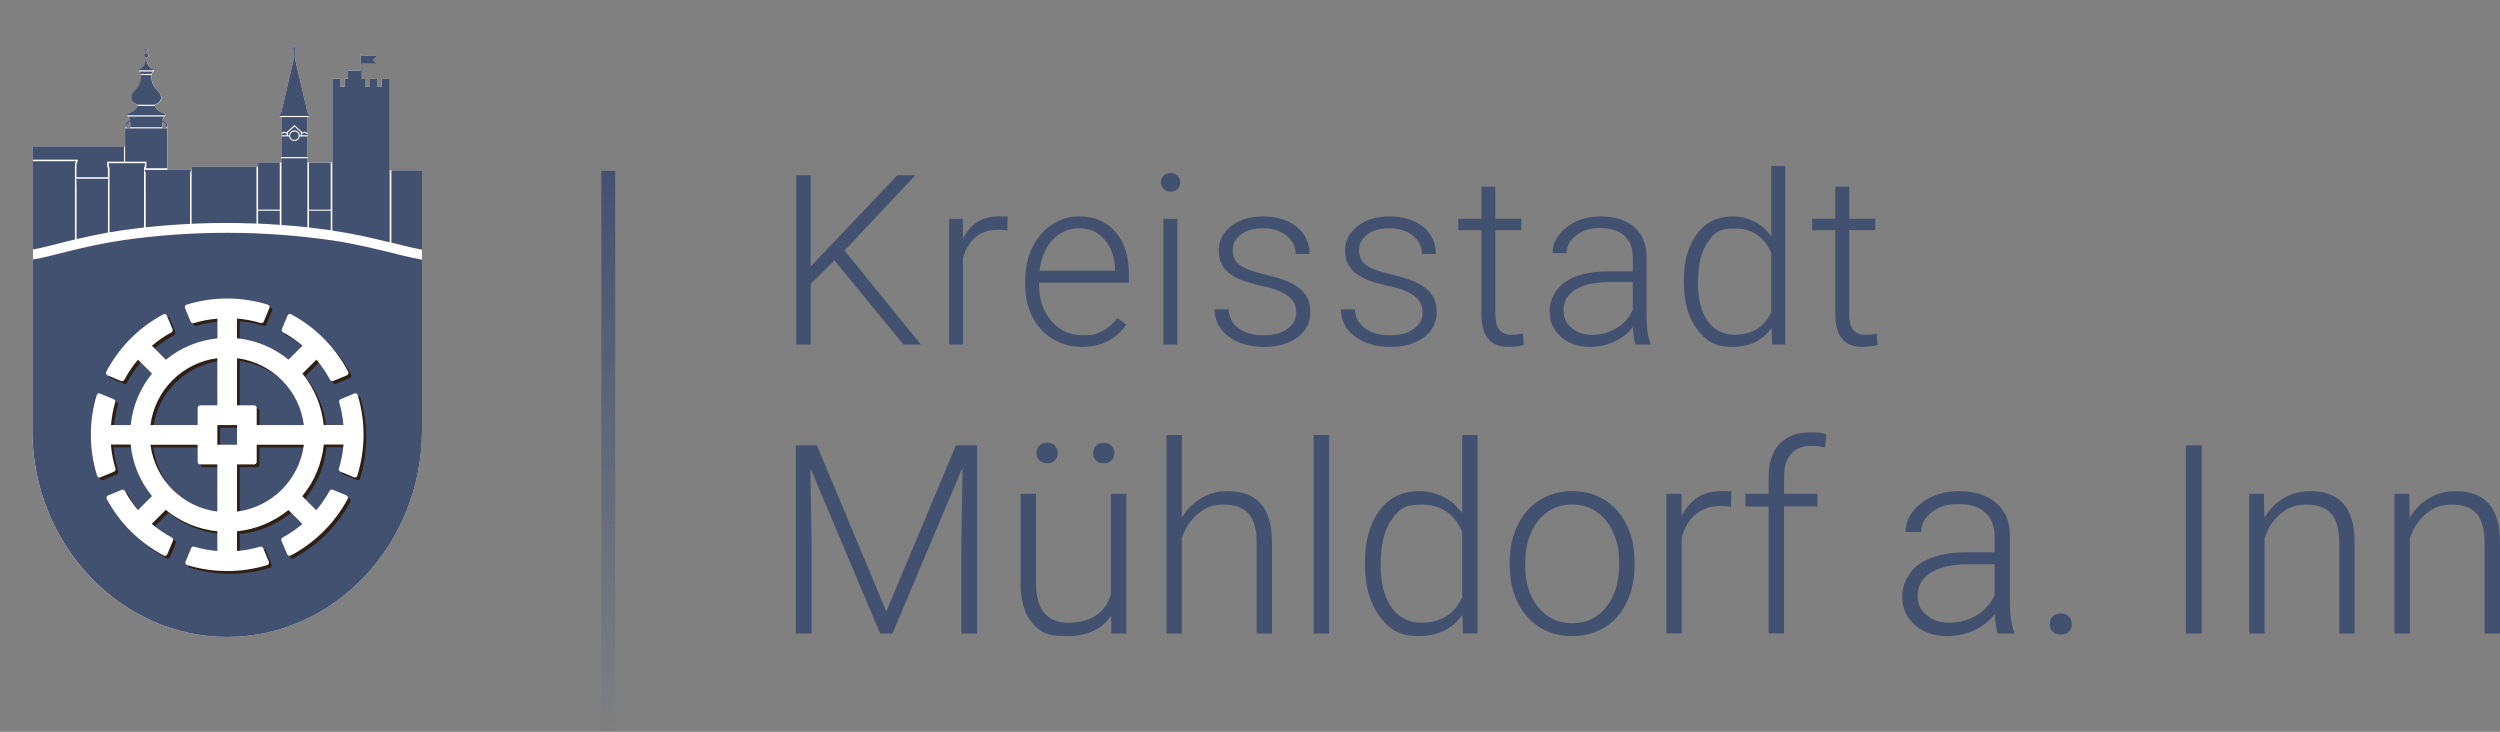 <?xml version="1.0" encoding="UTF-8"?>
<svg id="Layer_1" xmlns="http://www.w3.org/2000/svg" xmlns:xlink="http://www.w3.org/1999/xlink" version="1.1" viewBox="0 0 4520.7 1323.3">
  <rect x="0" y="0" width="4520.7" height="1323.3" fill="#808080" stroke="none"/>
  <!-- Generator: Adobe Illustrator 29.1.0, SVG Export Plug-In . SVG Version: 2.1.0 Build 142)  -->
  <defs>
    <style>
      .st0 {
        fill: #fff;
      }

      .st0, .st1, .st2 {
        fill-rule: evenodd;
      }

      .st3 {
        fill: url(#linear-gradient);
      }

      .st4, .st2 {
        fill: #435171;
      }

      .st1 {
        fill: #2e2014;
      }
    </style>
    <linearGradient id="linear-gradient" x1="1100" y1=".7" x2="1100" y2="1015.1" gradientTransform="translate(0 1324) scale(1 -1)" gradientUnits="userSpaceOnUse">
      <stop offset="0" stop-color="#435171" stop-opacity="0"/>
      <stop offset="1" stop-color="#435171"/>
    </linearGradient>
  </defs>
  <g id="Shadow">
    <path class="st1" d="M241,255.2h6.4v-11.6c-1.2.3-4.1,2.4-4.8,3-1.7,1.5-1.6,3.5-1.6,6.5v2.1h0Z"/>
  </g>
  <g id="Background">
    <path class="st0" d="M555.9,291.6h0v-5.1l1.2-1.9-1.3-.5h1.3c-.4-1.6-1.1-1.7-1.2-3.5h0v-33.9h0v-2h0v-4.6h0v-28.5l4.7-2c-1.5-3.1-4.1-4.8-4.8-8l-4.1-17.6c-6.1-25.7-11.9-51.9-18.1-77.5-.6-2.5-.4-5.6-.4-8.4.4-1.6,2-1.4,0-3.5v-5.9h3.7v-1.6h-3.7v-3.4h-1.6v3.3h-3.7c0,0,0,1.6,0,1.6h3.7c0,1.7,0,3.6,0,5.3,0,1.9-.5.5-.8,1.9-.3,1,.2,1.2.7,1.8,1.7,3.6-3.9,24.8-5.1,29.6l-17.3,74.2c-.8,3.7-3.8,5.4-4.8,8.2l4.7,2.1v28.5h0v3.7h0v2.9h0v33.5h0c0,2.1-.7,2-1.1,3.7h.4l-.4.5,1.1,2v7.4h-42.1v7.7h-120.3v5.7h-44.1v-75h0v-2h-2.5c-.6-3.4.8-3.8-1.7-6.3s-3.6-2.8-4.8-3.2v9.5h-2.6,2.6v2.1h6.6v-2h2.5c0-4.1.1-6.1-2.2-8.4-1.1-1.1-4.4-3.3-6.2-4.2.1-2.7,2-5.4,3.2-6.9l1.9-2.1h-69.1,69.1v-2.6c-4.2-1.3-8.3-3-11.5-5.3-3.8-2.7-5.3-4.7-7.8-9.1h0v-2.1c.7-.1,1.2-.4,2.5-1,10.8-5.1,12.2-14.6,4.3-22.7l-5.6-6.6c-2.7-3.6-4.8-7.6-6-12.3-1.3-5.3-.9-9.1-1.3-11v-2.1h-.2c.6-.2.7-1.2,2.1-2.5.5-.5,2-1.7,2.7-1.9v-2.1h-27.4,27.4v-1.5c-4.1-1-7.3-4-9.6-7.5-2.4-3.8-3.4-8.8-3.5-14.1,1.6-.3,3-1.5,3-3.4s-.7-2.6-1.7-3.2c-1.5-.9-1-.6-1-6.3h2.7v-1.9c-3.3,0-2.8.7-2.7-4h-1.8v3.9h-2.6c0,0-.1,2-.1,2h2.8v5.8c-.7.5-2.8,1.1-2.7,3.7,0,1.9,1.4,3,3,3.5,0,5.1-1.2,10.3-3.4,13.9-1.8,3-5.5,6.6-9.8,7.6v3.6h.2c1.3.6,3.7,2.6,4.3,4.5v2.1h18.4-18.3c-.2,8.2-1.5,13.8-4.9,19.9-5.3,9.3-15.2,13.5-12.4,23.7.9,3.5,3,5.5,5.2,7.1,1.3.9,2.5,1.6,4,2.2s1.6.6,2.1.7h-.6v2.2c-2.6,4.5-4,6.5-7.8,9.1-6,4.1-9.3,4.1-11.5,5.4v2.5l1.9,2.1c1.2,1.1,2.8,4.2,3.2,6.6l-3.3,2.1c-1.1.7-2.2,1.5-3,2.3-2.3,2.3-2.2,4.3-2.2,8.3h2.7-2.7v35H58.4v23.6h1.3v2.8h-1.3v159.8l1.3-.2v18.1l-1.3.2v308.3c0,205.6,158.5,373.8,352.3,373.8s352.3-168.2,352.3-373.8v-470h-58.4v-165.3h-14.4v14h-7.8v-14h-14.6v14h-7.8v-14h-6v-27.6c7.8-.3,19.1,0,27.3,0-.7-1.3-5.3-5.1-6.5-7,1.5-2.3,5.6-5.3,6.5-7h-27.2v-2.6h-2.1v29c-3.3,0-21-.2-22.7,0v15h-6.2v14c-2.2,0-6,.2-7.8-.1v-13.9h-14.5v151.2h-45v-2.2h.1ZM229,232.2h6.4v-11.6c-1.2.3-4.1,2.4-4.8,3-1.7,1.5-1.6,3.5-1.6,6.5v2.1h0Z"/>
  </g>
  <g id="Ebene_2">
    <path class="st2" d="M287.4,200.7c3.2,2.3,7.4,3.9,11.5,5.3v2.6h-69.1v-2.5c2.2-1.3,5.4-1.3,11.5-5.4,3.8-2.6,5.2-4.6,7.8-9.1h30.6c2.3,4.3,3.9,6.4,7.7,9.1h0ZM231.6,210.7h65.4c-1.1,1.5-3.1,4.1-3.2,6.8,1.9.9,5.1,3.1,6.2,4.2,2.3,2.3,2.2,4.3,2.2,8.4h-2.5c-.6-3.4.8-3.8-1.7-6.3s-3.6-2.8-4.8-3.2v9.5c-18.7,0-39.1.2-57.7,0v-9.5c-1.2.3-4.1,2.4-4.8,3-1.7,1.5-1.6,3.5-1.6,6.5h-2.7c0-4.1-.1-6,2.2-8.3s1.8-1.6,3-2.3l3.3-2.1c-.5-2.4-2.1-5.6-3.3-6.7h0ZM226.3,232.2h75.9v72.1h-39c.3-2.3,1.5.1,1.5-5s.1-4.7,0-6.9h-38.5v-60.2h0ZM224.2,265.1v27.2c.1,0-30.4,0-30.4,0-.1,2.4,0,4.8,0,7.2,0,5.4,1.3,1.2,1.3,6v14.9h-56.8v-17.2c0-3.2-.3-5,.7-7.9.4-1.3,2.1-5.5,2.1-6.6H58.5v-23.6h165.7ZM196.7,295.1h65.3v4.6c0,2.6-1.5,1.9-1.6,3.9-.1,1.8,0,3.8,0,5.6v102.2c-13.8,1.5-27.6,3.3-41.3,5.3-7.1,1-14.1,2.1-21.1,3.4-.1-39.3.1-71.7.1-112.2s.1-3.2,0-4.4c-.1-1.5-1.5-1.6-1.5-3.2v-5.2h.1ZM263.5,411.1c.1-33.9-.1-52.7-.1-89.1v-8.3c0-1.9-1.4-4.5-1.9-6.4h84c-.1,2-1.8,3.9-1.8,6.4v58.8c0,17.4-.1,21.1-.1,32.4-26.9,1.2-53.6,3.3-80.1,6.2h0ZM346.4,404.6v-103h117.4v102.7c-39.1-1.6-78.3-1.5-117.4.3h0ZM466.7,404.3v-23.2h39.2v25.5c-13-1-26.1-1.7-39.2-2.3h0ZM508.9,406.8v-120.6h47c0-.1,0,124.8,0,124.8-15.7-1.7-31.3-3.1-47-4.2h0ZM558.8,411.3v-30.2h39.3v35.2c-13.1-1.8-26.2-3.5-39.3-5h0ZM600.9,416.7V142.7h14.5v13.9c1.8.4,5.6.1,7.8.1v-14h6.1v-15c1.8-.3,19.5-.2,22.7,0v-29h2.1v2.6h27.3c-.9,1.6-5,4.6-6.5,7,1.2,1.9,5.8,5.6,6.5,7-8.1,0-19.5-.2-27.3,0v27.6h6v13.9h7.8c0,.1,0-13.9,0-13.9h14.5v14h7.9v-14h14.4v295.3c-33.5-8.2-65.8-15.7-101-20.8l-2.8-.6h0ZM707.7,438.7v-130.7h55.4v143.5c-12.3-2.3-24.4-5.1-36.5-8.1l-18.9-4.7h0ZM763.1,469.6v308.4c0,205.6-158.5,373.8-352.3,373.8S58.5,983.6,58.5,778v-308.5c21.8-3.6,43.2-9.8,64.6-15,32.6-7.9,65.5-15.3,98.8-20.1,124.9-18,254.4-17.9,379.3.4,41.1,6,81,15.9,121.2,25.9,13.4,3.3,27,6.4,40.7,8.9h0ZM58.5,451.4v-159.9h78.7c-.4,2.9-1.7,3.5-1.7,7.5v134.1c-5.6,1.3-11.1,2.6-16.7,4-19.2,4.7-40.4,10.7-60.3,14.3h0ZM138.4,432.4c.1-25,.2-105.2-.2-106.4-.3-1-.8-1.7-1.1-2.8h59.4c-.9,3.4-1.2.7-1.2,6.1,0,32.9-.2,59.6-.1,91.2-19,3.5-38,7.5-56.8,11.9h0ZM551.7,184l4.1,17.6c.7,3.2,3.3,4.9,4.8,8h-56.4c1.1-2.8,4-4.5,4.8-8.2l17.3-74.1c1.2-4.8,6.8-26,5.1-29.6-.6-.6-1-.8-.7-1.8.3-1.3.7,0,.8-1.9,0-1.7,0-3.6,0-5.3h-3.7v-1.5c0,0,3.8,0,3.8,0v-3.3h1.6v3.4h3.7v1.5h-3.7v6c2,2.1.4,1.8,0,3.5,0,2.8-.3,5.8.4,8.4,6.1,25.5,12,51.7,18.1,77.4h0ZM508.9,211.7h47v28.5c-1,0-3.4-1.5-4.7-2s-3.6,1.2-5.1,1.7c0-1.5-.6-1.9-2.9-3.9-1.2-1.1-2.3-2-3.6-3.3l-7.2-6.7c-1.2.7-10.6,10.1-12.4,11.6-1,.8-1.3.7-1.3,2.3-1.3-.4-3.7-2.2-4.9-1.8-1.4.4-3.6,2-4.9,2.1v-28.5h0ZM510.2,241.9c1-.5,1.9-.8,2.9-1.3,2.1-1,1.8,0,5.6,1.4v2.6h-9.9c0-2-.3-1.9,1.4-2.7h0ZM550.9,240.2c1,.3,3.9,1.7,4.8,2.3v2.1c0,0-9.7,0-9.7,0v-2.7c.8-.3,1.6-.7,2.4-1,.9-.3,1.7-.9,2.5-.7h0ZM268.4,118.2c2.2,3.5,5.5,6.4,9.7,7.5v1.5h-27.5v-1.5c4.3-1,7.9-4.6,9.8-7.6,2.2-3.6,3.4-8.8,3.4-13.9-1.6-.5-2.9-1.5-3-3.5-.1-2.6,2-3.2,2.7-3.7v-5.8h-2.8v-1.9c.1,0,2.7,0,2.7,0v-3.9h1.8c0,4.7-.6,4,2.7,4v1.9h-2.7c0,5.8-.5,5.5,1,6.3,1,.6,1.8,1.8,1.7,3.2,0,1.9-1.4,3.1-3,3.4,0,5.3,1.1,10.3,3.5,14.1h0ZM250.6,129.3h27.3c-.7.2-2.2,1.5-2.7,1.9-1.4,1.3-1.5,2.4-2.1,2.5h-18.1c-.6-1.8-3-3.9-4.4-4.4h0ZM541.2,236.8c3.6,3.2,3,2.8,2.9,7.9h-1.8c-.9-2.9-1.3-4.7-3.1-6.3-6-5.4-15.4-2.3-16.4,6.3h-1.9c0-6-.5-4.7,1.5-6.5.6-.5.8-.8,1.4-1.4l8.8-8.1,8.6,8.1h0ZM524.8,247c-1.9-10.5,13.6-12.7,15.2-3,1.8,10.4-13.5,12.5-15.2,3h0ZM542,246.8h13.9c0-.1,0,33.5,0,33.5,0,2,.7,2.1,1.2,3.7h-49.3c.5-1.7,1.1-1.6,1.1-3.8v-33.5h13.9c2.1,11.3,17.2,11.1,19.2,0h0ZM255.1,135.8h18.3c.4,1.9,0,5.7,1.3,11,1.2,4.7,3.2,8.7,6,12.3l5.6,6.6c7.9,8,6.4,17.6-4.3,22.7-2.4,1.1-2.2,1-5.1,1h-24.8c-2.9,0-2.8.2-5.1-.8-1.5-.6-2.7-1.3-4-2.2-2.2-1.6-4.3-3.6-5.2-7.1-2.7-10.2,7.1-14.3,12.4-23.7,3.4-5.9,4.8-11.6,4.9-19.8h0ZM558.7,293.9h39.3v85.2h-39.3v-85.2h0ZM505.9,293.8v85.2c.1,0-39.2,0-39.2,0v-85.2h39.2Z"/>
  </g>
  <g id="Rad_Schatten">
    <path class="st1" d="M342.4,555.9c23.8-7.4,48.5-11.1,73.4-11.1s49.6,3.7,73.4,11.1c1.3.4,2.2,1.2,2.8,2.4.6,1.2.6,2.5.1,3.7l-10.2,24.5c-.9,2.2-3.3,3.3-5.6,2.6-13.9-4.2-28.3-6.9-42.8-8.1v35.7c34.2,3.4,66.5,16.9,93.2,38.7l25.3-25.3c-10.9-9.2-22.7-17.3-35.2-24.2-2.1-1.1-2.9-3.6-2-5.8l10.2-24.5c.5-1.2,1.4-2.1,2.7-2.6s2.5-.4,3.7.3c44,23.4,80.2,59.8,103.2,104,.6,1.2.7,2.4.2,3.7s-1.3,2.2-2.6,2.7l-24.5,10.2c-2.2.9-4.7,0-5.8-2.1-6.9-13-15.3-25.2-24.7-36.5l-25.3,25.3c21.6,26.6,35,58.8,38.4,92.9h35.7c-1.2-13.9-3.7-27.7-7.6-41.2-.7-2.3.5-4.6,2.7-5.5l24.6-10.2c1.2-.5,2.5-.5,3.7,0s2,1.5,2.4,2.8c7.1,23.3,10.6,47.4,10.6,71.7s-3.8,50.1-11.3,74.1c-.4,1.3-1.2,2.2-2.4,2.8s-2.5.6-3.7,0l-24.5-10.2c-2.2-.9-3.3-3.3-2.6-5.6,4.3-14.1,7.1-28.7,8.3-43.4h-35.7c-3.5,34.4-17,66.8-38.9,93.5l25.3,25.3c9.2-10.8,17.3-22.5,24.1-35,1.1-2.1,3.6-2.9,5.8-2l24.6,10.2c1.2.5,2.1,1.4,2.6,2.7s.4,2.5-.3,3.7c-23.3,43.5-59.3,79.3-103,102.3-1.2.6-2.4.7-3.7.3-1.3-.5-2.2-1.3-2.7-2.6l-10.4-24.4c-.9-2.2,0-4.7,2.1-5.8,12.7-6.9,24.8-15.1,35.8-24.4l-25.3-25.3c-26.6,21.6-58.8,35-92.9,38.4v35.7c14.2-1.2,28.2-3.8,41.8-7.8,2.3-.7,4.6.5,5.5,2.6l10.2,24.5c.5,1.2.5,2.5-.1,3.7s-1.5,2-2.8,2.4c-23.5,7.2-47.9,10.8-72.4,10.8s-49-3.6-72.4-10.8c-1.3-.4-2.2-1.2-2.8-2.4-.6-1.2-.6-2.5-.1-3.7l10.2-24.5c.9-2.2,3.3-3.3,5.5-2.6,13.6,4,27.7,6.6,41.8,7.8v-35.7c-34.3-3.4-66.6-16.9-93.3-38.7l-25.3,25.3c11.2,9.5,23.3,17.8,36.2,24.7,2.1,1.1,3,3.6,2.1,5.8l-10.2,24.5c-.5,1.2-1.4,2.1-2.7,2.6-1.3.5-2.5.4-3.7-.3-43.7-23-79.7-58.7-103-102.3-.6-1.2-.7-2.4-.3-3.7.5-1.3,1.3-2.2,2.6-2.7l24.6-10.1c2.2-.9,4.6,0,5.8,2,6.8,12.3,14.8,23.9,23.8,34.6l25.3-25.3c-21.8-26.6-35.2-58.9-38.7-93.2h-35.7c1.2,14.7,4,29.3,8.3,43.4.7,2.3-.4,4.7-2.6,5.6l-24.5,10.2c-1.2.5-2.5.5-3.7,0s-2-1.5-2.4-2.8c-7.5-24-11.3-49-11.3-74.1s3.5-48.5,10.6-71.7c.4-1.3,1.2-2.2,2.4-2.8s2.5-.6,3.7,0l24.6,10.2c2.2.9,3.3,3.3,2.7,5.5-3.9,13.4-6.4,27.2-7.6,41.2h35.7c3.4-34.1,16.8-66.3,38.4-92.9l-25.3-25.3c-9.5,11.2-17.8,23.5-24.7,36.5-1.1,2.1-3.6,3-5.8,2.1l-24.5-10.2c-1.2-.5-2.1-1.4-2.6-2.7s-.4-2.5.2-3.7c23.1-44.2,59.2-80.6,103.2-104,1.2-.6,2.4-.7,3.7-.3,1.3.5,2.2,1.3,2.7,2.6l10.2,24.5c.9,2.2,0,4.7-2,5.8-12.5,6.8-24.3,14.9-35.2,24.2l25.3,25.3c26.6-21.8,58.9-35.2,93.2-38.6v-35.7c-14.5,1.2-28.8,3.9-42.8,8.1-2.3.7-4.7-.5-5.6-2.6l-10.3-24.7c-.5-1.2-.5-2.5.1-3.7s1.5-2,2.8-2.4h0ZM367,738h31v-85.3c-63,8-112.9,57.9-120.9,120.9h85.3v-31c0-2.5,2.1-4.6,4.6-4.6h0ZM469.2,742.6v31h85.3c-8-63-57.9-112.9-120.9-120.9v85.3h31c2.5,0,4.6,2.1,4.6,4.6h0ZM464.6,844.8h-31v85.3c63-8,112.9-57.9,120.9-120.9h-85.3v31c0,2.5-2.1,4.6-4.6,4.6h0ZM362.4,840.2v-31h-85.3c8,63,57.9,112.9,120.9,120.9v-85.3h-31c-2.5,0-4.6-2.1-4.6-4.6h0ZM398,773.6v35.6h35.6v-35.6h-35.6Z"/>
  </g>
  <g id="Rad">
    <path class="st0" d="M337.4,550.9c23.8-7.4,48.5-11.1,73.4-11.1s49.6,3.7,73.4,11.1c1.3.4,2.2,1.2,2.8,2.4.6,1.2.6,2.5.1,3.7l-10.2,24.5c-.9,2.2-3.3,3.3-5.6,2.6-13.9-4.2-28.3-6.9-42.8-8.1v35.7c34.2,3.4,66.5,16.9,93.2,38.7l25.3-25.3c-10.9-9.2-22.7-17.3-35.2-24.2-2.1-1.1-2.9-3.6-2-5.8l10.2-24.5c.5-1.2,1.4-2.1,2.7-2.6s2.5-.4,3.7.3c44,23.4,80.2,59.8,103.2,104,.6,1.2.7,2.4.2,3.7s-1.3,2.2-2.6,2.7l-24.5,10.2c-2.2.9-4.7,0-5.8-2.1-6.9-13-15.3-25.2-24.7-36.5l-25.3,25.3c21.6,26.6,35,58.8,38.4,92.9h35.7c-1.2-13.9-3.7-27.7-7.6-41.2-.7-2.3.5-4.6,2.7-5.5l24.6-10.2c1.2-.5,2.5-.5,3.7,0s2,1.5,2.4,2.8c7.1,23.3,10.6,47.4,10.6,71.7s-3.8,50.1-11.3,74.1c-.4,1.3-1.2,2.2-2.4,2.8s-2.5.6-3.7,0l-24.5-10.2c-2.2-.9-3.3-3.3-2.6-5.6,4.3-14.1,7.1-28.7,8.3-43.4h-35.7c-3.5,34.4-17,66.8-38.9,93.5l25.3,25.3c9.2-10.8,17.3-22.5,24.1-35,1.1-2.1,3.6-2.9,5.8-2l24.6,10.2c1.2.5,2.1,1.4,2.6,2.7s.4,2.5-.3,3.7c-23.3,43.5-59.3,79.3-103,102.3-1.2.6-2.4.7-3.7.3-1.3-.5-2.2-1.3-2.7-2.6l-10.4-24.4c-.9-2.2,0-4.7,2.1-5.8,12.7-6.9,24.8-15.1,35.8-24.4l-25.3-25.3c-26.6,21.6-58.8,35-92.9,38.4v35.7c14.2-1.2,28.2-3.8,41.8-7.8,2.3-.7,4.6.5,5.5,2.6l10.2,24.5c.5,1.2.5,2.5-.1,3.7s-1.5,2-2.8,2.4c-23.5,7.2-47.9,10.8-72.4,10.8s-49-3.6-72.4-10.8c-1.3-.4-2.2-1.2-2.8-2.4-.6-1.2-.6-2.5-.1-3.7l10.2-24.5c.9-2.2,3.3-3.3,5.5-2.6,13.6,4,27.7,6.6,41.8,7.8v-35.7c-34.3-3.4-66.6-16.9-93.3-38.7l-25.3,25.3c11.2,9.5,23.3,17.8,36.2,24.7,2.1,1.1,3,3.6,2.1,5.8l-10.2,24.5c-.5,1.2-1.4,2.1-2.7,2.6-1.3.5-2.5.4-3.7-.3-43.7-23-79.7-58.7-103-102.3-.6-1.2-.7-2.4-.3-3.7.5-1.3,1.3-2.2,2.6-2.7l24.6-10.1c2.2-.9,4.6,0,5.8,2,6.8,12.3,14.8,23.9,23.8,34.6l25.3-25.3c-21.8-26.6-35.2-58.9-38.7-93.2h-35.7c1.2,14.7,4,29.3,8.3,43.4.7,2.3-.4,4.7-2.6,5.6l-24.5,10.2c-1.2.5-2.5.5-3.7,0s-2-1.5-2.4-2.8c-7.5-24-11.3-49-11.3-74.1s3.5-48.5,10.6-71.7c.4-1.3,1.2-2.2,2.4-2.8s2.5-.6,3.7,0l24.6,10.2c2.2.9,3.3,3.3,2.7,5.5-3.9,13.4-6.4,27.2-7.6,41.2h35.7c3.4-34.1,16.8-66.3,38.4-92.9l-25.3-25.3c-9.5,11.2-17.8,23.5-24.7,36.5-1.1,2.1-3.6,3-5.8,2.1l-24.5-10.2c-1.2-.5-2.1-1.4-2.6-2.7s-.4-2.5.2-3.7c23.1-44.2,59.2-80.6,103.2-104,1.2-.6,2.4-.7,3.7-.3,1.3.5,2.2,1.3,2.7,2.6l10.2,24.5c.9,2.2,0,4.7-2,5.8-12.5,6.8-24.3,14.9-35.2,24.2l25.3,25.3c26.6-21.8,58.9-35.2,93.2-38.6v-35.7c-14.5,1.2-28.8,3.9-42.8,8.1-2.3.7-4.7-.5-5.6-2.6l-10.3-24.7c-.5-1.2-.5-2.5.1-3.7s1.5-2,2.8-2.4h0ZM362,733h31v-85.3c-63,8-112.9,57.9-120.9,120.9h85.3v-31c0-2.5,2.1-4.6,4.6-4.6h0ZM464.2,737.6v31h85.3c-8-63-57.9-112.9-120.9-120.9v85.3h31c2.5,0,4.6,2.1,4.6,4.6h0ZM459.6,839.8h-31v85.3c63-8,112.9-57.9,120.9-120.9h-85.3v31c0,2.5-2.1,4.6-4.6,4.6h0ZM357.4,835.2v-31h-85.3c8,63,57.9,112.9,120.9,120.9v-85.3h-31c-2.5,0-4.6-2.1-4.6-4.6h0ZM393,768.6v35.6h35.6v-35.6h-35.6Z"/>
  </g>
  <g id="Ebene_6">
    <path class="st4" d="M1509,471l-43.1,42.4v109.6h-25.9v-306.2h25.9v165.1l156.9-165.1h32.6l-128.3,136.3,138.2,169.9h-31.5l-124.8-152h0ZM1821.4,416.9c-5.3-1-11-1.5-17-1.5-15.7,0-29,4.4-39.8,13.1-10.8,8.8-18.6,21.5-23.3,38.2v156.3h-25v-227.4h24.6l.4,36c13.4-26.9,34.7-40.3,64.2-40.3s12.6.9,16.6,2.7l-.7,22.9h0ZM1956,627.3c-19.4,0-36.8-4.7-52.5-14.3-15.6-9.5-27.8-22.8-36.5-39.9-8.7-17-13.1-36.1-13.1-57.3v-9c0-21.9,4.2-41.6,12.7-59.2,8.5-17.5,20.3-31.3,35.5-41.3,15.1-10,31.5-15.1,49.2-15.1,27.6,0,49.5,9.4,65.8,28.3,16.2,18.9,24.3,44.6,24.3,77.4v14.1h-162.4v4.8c0,25.8,7.4,47.4,22.2,64.6,14.8,17.2,33.4,25.8,55.9,25.8s25.3-2.4,35.6-7.4c10.3-5,19.7-12.9,28.1-23.7l15.8,12c-18.6,26.8-45.5,40.2-80.6,40.2h0ZM1951.3,412.8c-18.9,0-34.8,7-47.8,20.8-13,13.9-20.9,32.5-23.7,55.9h136.5v-2.7c-.7-21.8-7-39.6-18.7-53.3-11.8-13.8-27.2-20.7-46.3-20.7h0ZM2128.9,623h-25.2v-227.4h25.2v227.4h0ZM2099.3,329.8c0-4.7,1.6-8.7,4.7-12,3.1-3.2,7.2-4.9,12.6-4.9s9.6,1.7,12.8,4.9c3.2,3.3,4.7,7.3,4.7,12s-1.6,8.8-4.7,11.9c-3.2,3.2-7.4,4.8-12.8,4.8s-9.5-1.6-12.6-4.8c-3.2-3.2-4.7-7.2-4.7-11.9h0ZM2344,565.3c0-12.5-5-22.5-15-30.1-10.1-7.6-25.1-13.6-45.3-17.8-20.2-4.3-35.9-9.2-47-14.7s-19.5-12.3-24.8-20.3c-5.4-8-8.1-17.7-8.1-29.1,0-17.9,7.5-32.7,22.5-44.4,15-11.7,34.2-17.6,57.6-17.6s45.7,6.2,61.1,18.8c15.3,12.6,23,28.9,23,49.1h-25.2c0-13.3-5.6-24.3-16.7-33.2-11.1-8.8-25.2-13.2-42.1-13.2s-29.9,3.7-39.9,11.1-15,16.9-15,28.7,4.2,20.2,12.5,26.5c8.3,6.2,23.5,11.9,45.7,17.2,22.1,5.2,38.6,10.7,49.6,16.6,11.1,5.9,19.2,13,24.6,21.2,5.3,8.3,8,18.2,8,30,0,19.2-7.8,34.5-23.3,46s-35.7,17.2-60.7,17.2-48-6.4-64.5-19.2c-16.4-12.9-24.7-29.1-24.7-48.7h25.2c1,14.8,7.2,26.3,18.7,34.5,11.4,8.3,26.5,12.3,45.3,12.3s31.7-3.9,42.5-11.6c10.6-7.7,16-17.5,16-29.3h0ZM2572.5,565.3c0-12.5-5-22.5-15-30.1-10.1-7.6-25.1-13.6-45.3-17.8-20.2-4.3-35.9-9.2-47-14.7s-19.5-12.3-24.8-20.3c-5.4-8-8.1-17.7-8.1-29.1,0-17.9,7.5-32.7,22.5-44.4,15-11.7,34.2-17.6,57.6-17.6s45.7,6.2,61.1,18.8c15.3,12.6,23,28.9,23,49.1h-25.2c0-13.3-5.6-24.3-16.7-33.2-11.1-8.8-25.2-13.2-42.1-13.2s-29.9,3.7-39.9,11.1-15,16.9-15,28.7,4.2,20.2,12.5,26.5c8.3,6.2,23.5,11.9,45.7,17.2,22.1,5.2,38.6,10.7,49.6,16.6,11.1,5.9,19.2,13,24.6,21.2,5.3,8.3,8,18.2,8,30,0,19.2-7.8,34.5-23.3,46s-35.7,17.2-60.7,17.2-48-6.4-64.5-19.2c-16.4-12.9-24.7-29.1-24.7-48.7h25.2c1,14.8,7.2,26.3,18.7,34.5,11.4,8.3,26.5,12.3,45.3,12.3s31.7-3.9,42.5-11.6c10.7-7.7,16-17.5,16-29.3h0ZM2704,337.4v58.1h47.1v20.7h-47.1v151.6c0,12.6,2.3,22,6.8,28.2,4.6,6.2,12.2,9.3,22.8,9.3s11-.7,20.4-2.1l1.1,20.5c-6.6,2.3-15.6,3.5-26.9,3.5-17.2,0-29.8-5-37.6-15-7.9-10-11.8-24.8-11.8-44.3v-151.6h-41.9v-20.7h41.9v-58.1h25.2ZM2957.5,623c-2.5-7.2-4.2-17.7-4.8-31.7-8.8,11.5-20.1,20.4-33.8,26.6-13.6,6.2-28.1,9.4-43.4,9.4-21.8,0-39.6-6.1-53.1-18.3-13.6-12.2-20.3-27.6-20.3-46.3s9.2-39.7,27.6-52.5c18.5-12.9,44.2-19.4,77.1-19.4h45.7v-25.9c0-16.3-5-29.1-15.1-38.5-10-9.3-24.6-14-43.9-14s-32,4.4-43.5,13.4c-11.5,8.9-17.2,19.7-17.2,32.2l-25.3-.2c0-18,8.4-33.6,25.3-46.8,16.8-13.1,37.5-19.7,62-19.7s45.4,6.3,60,19c14.7,12.7,22.3,30.4,22.6,53.1v107.6c0,22,2.4,38.6,7,49.5v2.5h-26.9ZM2878.5,605.4c16.8,0,31.8-4.1,45.1-12.3,13.2-8.1,22.9-19,28.9-32.7v-50.3h-45c-25.1.3-44.7,4.9-58.9,13.9-14.1,8.9-21.2,21.2-21.2,36.8s4.7,23.4,14.1,31.9c9.5,8.4,21.8,12.7,37,12.7h0ZM3044.9,507.2c0-35.4,7.9-63.5,23.7-84.5s37.2-31.4,64.2-31.4,54.1,12.1,70.2,36.4v-127.7h25.1v323h-23.5l-1.1-30.3c-16.1,23-39.8,34.6-71.1,34.6s-47.4-10.6-63.4-31.7c-16.1-21.1-24.1-49.6-24.1-85.5v-2.9h0ZM3070.4,511.6c0,29,5.8,51.9,17.4,68.6,11.6,16.7,28.1,25.1,49.2,25.1,30.9,0,53-13.6,66-41v-106.7c-13-29.6-34.9-44.4-65.6-44.4s-37.6,8.3-49.4,24.9c-11.7,16.6-17.6,41.1-17.6,73.5h0ZM3343.9,337.4v58.1h47.1v20.7h-47.1v151.6c0,12.6,2.3,22,6.8,28.2,4.6,6.2,12.2,9.3,22.8,9.3s11-.7,20.4-2.1l1.1,20.5c-6.6,2.3-15.6,3.5-26.9,3.5-17.2,0-29.8-5-37.6-15-7.9-10-11.8-24.8-11.8-44.3v-151.6h-41.9v-20.7h41.9v-58.1h25.2Z"/>
    <path class="st4" d="M1477.2,805.3l125.5,300.3,125.9-300.3h38.3v340.3h-28.7v-148.2l2.3-151.9-126.7,300.1h-22.2l-126.2-298.9,2.3,149.8v149.1h-28.7v-340.3h38.2ZM2009.2,1113.6c-16.8,24.5-43.7,36.8-80.6,36.8s-47.5-7.8-61.5-23.4c-14-15.7-21.2-38.8-21.5-69.6v-164.5h27.8v160.9c0,48.1,19.5,72.2,58.5,72.2s66.1-16.7,76.8-50.2v-182.9h28.1v252.7h-27.1l-.5-32h0ZM1874.2,819.4c0-5.3,1.8-9.7,5.2-13.4,3.4-3.7,8.1-5.5,14-5.5s10.6,1.8,14.1,5.5,5.3,8.1,5.3,13.4-1.8,9.5-5.3,13.1-8.2,5.3-14.1,5.3-10.6-1.8-14-5.3c-3.4-3.6-5.2-8-5.2-13.1h0ZM1976.6,819.5c0-5.3,1.7-9.6,5.1-13.3,3.4-3.6,8.1-5.4,14-5.4s10.6,1.8,14.1,5.4c3.5,3.7,5.3,8.1,5.3,13.3s-1.8,9.5-5.3,13c-3.5,3.6-8.2,5.3-14.1,5.3s-10.6-1.8-14-5.3c-3.4-3.5-5.1-7.9-5.1-13h0ZM2137.3,935.6c9.2-15.2,21-26.8,35.3-35.1,14.3-8.2,30-12.4,46.9-12.4,27.1,0,47.3,7.7,60.5,22.9s19.9,38.1,20.1,68.7v165.9h-27.8v-166.1c-.1-22.6-4.9-39.4-14.4-50.4-9.4-11.1-24.5-16.6-45.2-16.6s-32.5,5.4-45.9,16.2c-13.3,10.8-23.2,25.4-29.6,43.8v173.1h-27.8v-359h27.8v149h0ZM2403.5,1145.6h-28.1v-359h28.1v359h0ZM2468.3,1016.9c0-39.3,8.8-70.6,26.3-93.9,17.6-23.3,41.3-34.9,71.4-34.9s60.1,13.5,78,40.4v-141.9h27.8v358.9h-26.2l-1.2-33.7c-17.9,25.6-44.2,38.4-79,38.4s-52.6-11.7-70.4-35.2c-17.9-23.4-26.8-55.1-26.8-95v-3.1h0ZM2496.6,1021.8c0,32.2,6.5,57.7,19.4,76.3s31.2,27.9,54.7,27.9c34.4,0,58.9-15.2,73.3-45.5v-118.7c-14.4-32.9-38.8-49.3-72.9-49.3s-41.8,9.3-54.9,27.7c-13.1,18.4-19.6,45.6-19.6,81.6h0ZM2730,1015.5c0-24.3,4.7-46.2,14.1-65.6,9.4-19.5,22.7-34.7,40-45.5,17.2-10.8,36.7-16.3,58.5-16.3,33.6,0,60.9,11.8,81.8,35.4,20.9,23.6,31.3,54.9,31.3,93.9v5.8c0,24.5-4.8,46.4-14.2,66-9.4,19.5-22.7,34.6-39.8,45.2s-36.7,15.9-58.6,15.9c-33.5,0-60.8-11.8-81.7-35.4-21-23.6-31.4-54.9-31.4-93.9v-5.5h0ZM2758,1023.3c0,30.2,7.8,55.1,23.5,74.5,15.6,19.4,36.1,29.1,61.6,29.1s45.6-9.7,61.3-29.1,23.5-45,23.5-76.8v-5.3c0-19.4-3.6-37.1-10.8-53.1s-17.2-28.5-30.2-37.2c-12.9-8.9-27.7-13.2-44.3-13.2-25,0-45.3,9.8-61,29.4-15.7,19.5-23.6,45.1-23.6,76.8v4.9h0ZM3130.1,916.6c-5.9-1.1-12.2-1.7-18.9-1.7-17.5,0-32.2,4.9-44.3,14.6-12,9.7-20.7,23.8-25.8,42.4v173.6h-27.8v-252.6h27.3l.5,40c14.8-29.9,38.6-44.8,71.3-44.8s14,1,18.4,3l-.7,25.5h0ZM3198.1,1145.6v-229.7h-41.9v-23h41.9v-30.6c0-25.8,6.5-45.7,19.7-59.6,13.2-13.9,31.5-20.8,55-20.8s20.5,1.3,29.7,3.9l-2.1,23.3c-7.8-1.8-16.3-2.8-25.4-2.8-15.5,0-27.4,4.8-36,14.4-8.6,9.6-12.9,23.2-12.9,40.8v31.3h60.3v23h-60.4v229.7h-27.9ZM3612.4,1145.6c-2.8-8-4.6-19.7-5.3-35.3-9.8,12.8-22.3,22.7-37.6,29.6-15.2,6.9-31.3,10.4-48.3,10.4-24.2,0-43.9-6.8-58.9-20.3-15.1-13.6-22.6-30.7-22.6-51.4s10.2-44.1,30.7-58.4c20.5-14.4,49.1-21.5,85.7-21.5h50.7v-28.8c0-18.1-5.6-32.4-16.8-42.8-11.1-10.4-27.4-15.6-48.7-15.6s-35.6,4.9-48.3,14.9c-12.8,9.9-19.1,21.9-19.1,35.8l-28.1-.2c0-20,9.3-37.3,28.1-52,18.7-14.6,41.6-21.9,68.9-21.9s50.4,7,66.7,21.1c16.4,14.1,24.7,33.7,25.1,59v119.6c0,24.5,2.6,42.8,7.7,55v2.8h-29.9ZM3524.6,1126c18.7,0,35.3-4.5,50.1-13.6,14.7-9,25.4-21.1,32.1-36.3v-55.8h-50c-27.9.3-49.7,5.4-65.5,15.4-15.7,9.9-23.5,23.5-23.5,40.9s5.2,26,15.7,35.4c10.6,9.2,24.3,14,41.1,14h0ZM3706.5,1128.8c0-5.4,1.8-10,5.3-13.9,3.5-3.8,8.4-5.7,14.6-5.7s11.2,1.9,14.7,5.7c3.6,3.8,5.4,8.5,5.4,13.9s-1.8,9.9-5.4,13.4c-3.5,3.5-8.5,5.3-14.7,5.3s-11.1-1.8-14.6-5.3c-3.5-3.5-5.3-8-5.3-13.4h0ZM3981.4,1145.6h-28.8v-340.3h28.8v340.3h0ZM4093.7,892.9l1,43.1c9.5-15.6,21.3-27.4,35.5-35.6,14.2-8.2,29.8-12.3,47-12.3,27.1,0,47.3,7.7,60.5,22.9s19.9,38.1,20.1,68.7v165.9h-27.8v-166.1c-.2-22.6-4.9-39.4-14.4-50.4-9.4-11.1-24.5-16.6-45.2-16.6s-32.6,5.4-45.9,16.2-23.1,25.4-29.5,43.8v173.1h-27.8v-252.7h26.5ZM4356.6,892.9l1,43.1c9.5-15.6,21.3-27.4,35.5-35.6,14.2-8.2,29.8-12.3,47-12.3,27.1,0,47.3,7.7,60.5,22.9s19.9,38.1,20.1,68.7v165.9h-27.8v-166.1c-.2-22.6-4.9-39.4-14.4-50.4-9.4-11.1-24.5-16.6-45.2-16.6s-32.6,5.4-45.9,16.2-23.1,25.4-29.5,43.8v173.1h-27.9v-252.7h26.6Z"/>
    <rect class="st3" x="1087.4" y="308.9" width="25.1" height="1014.4"/>
  </g>
</svg>